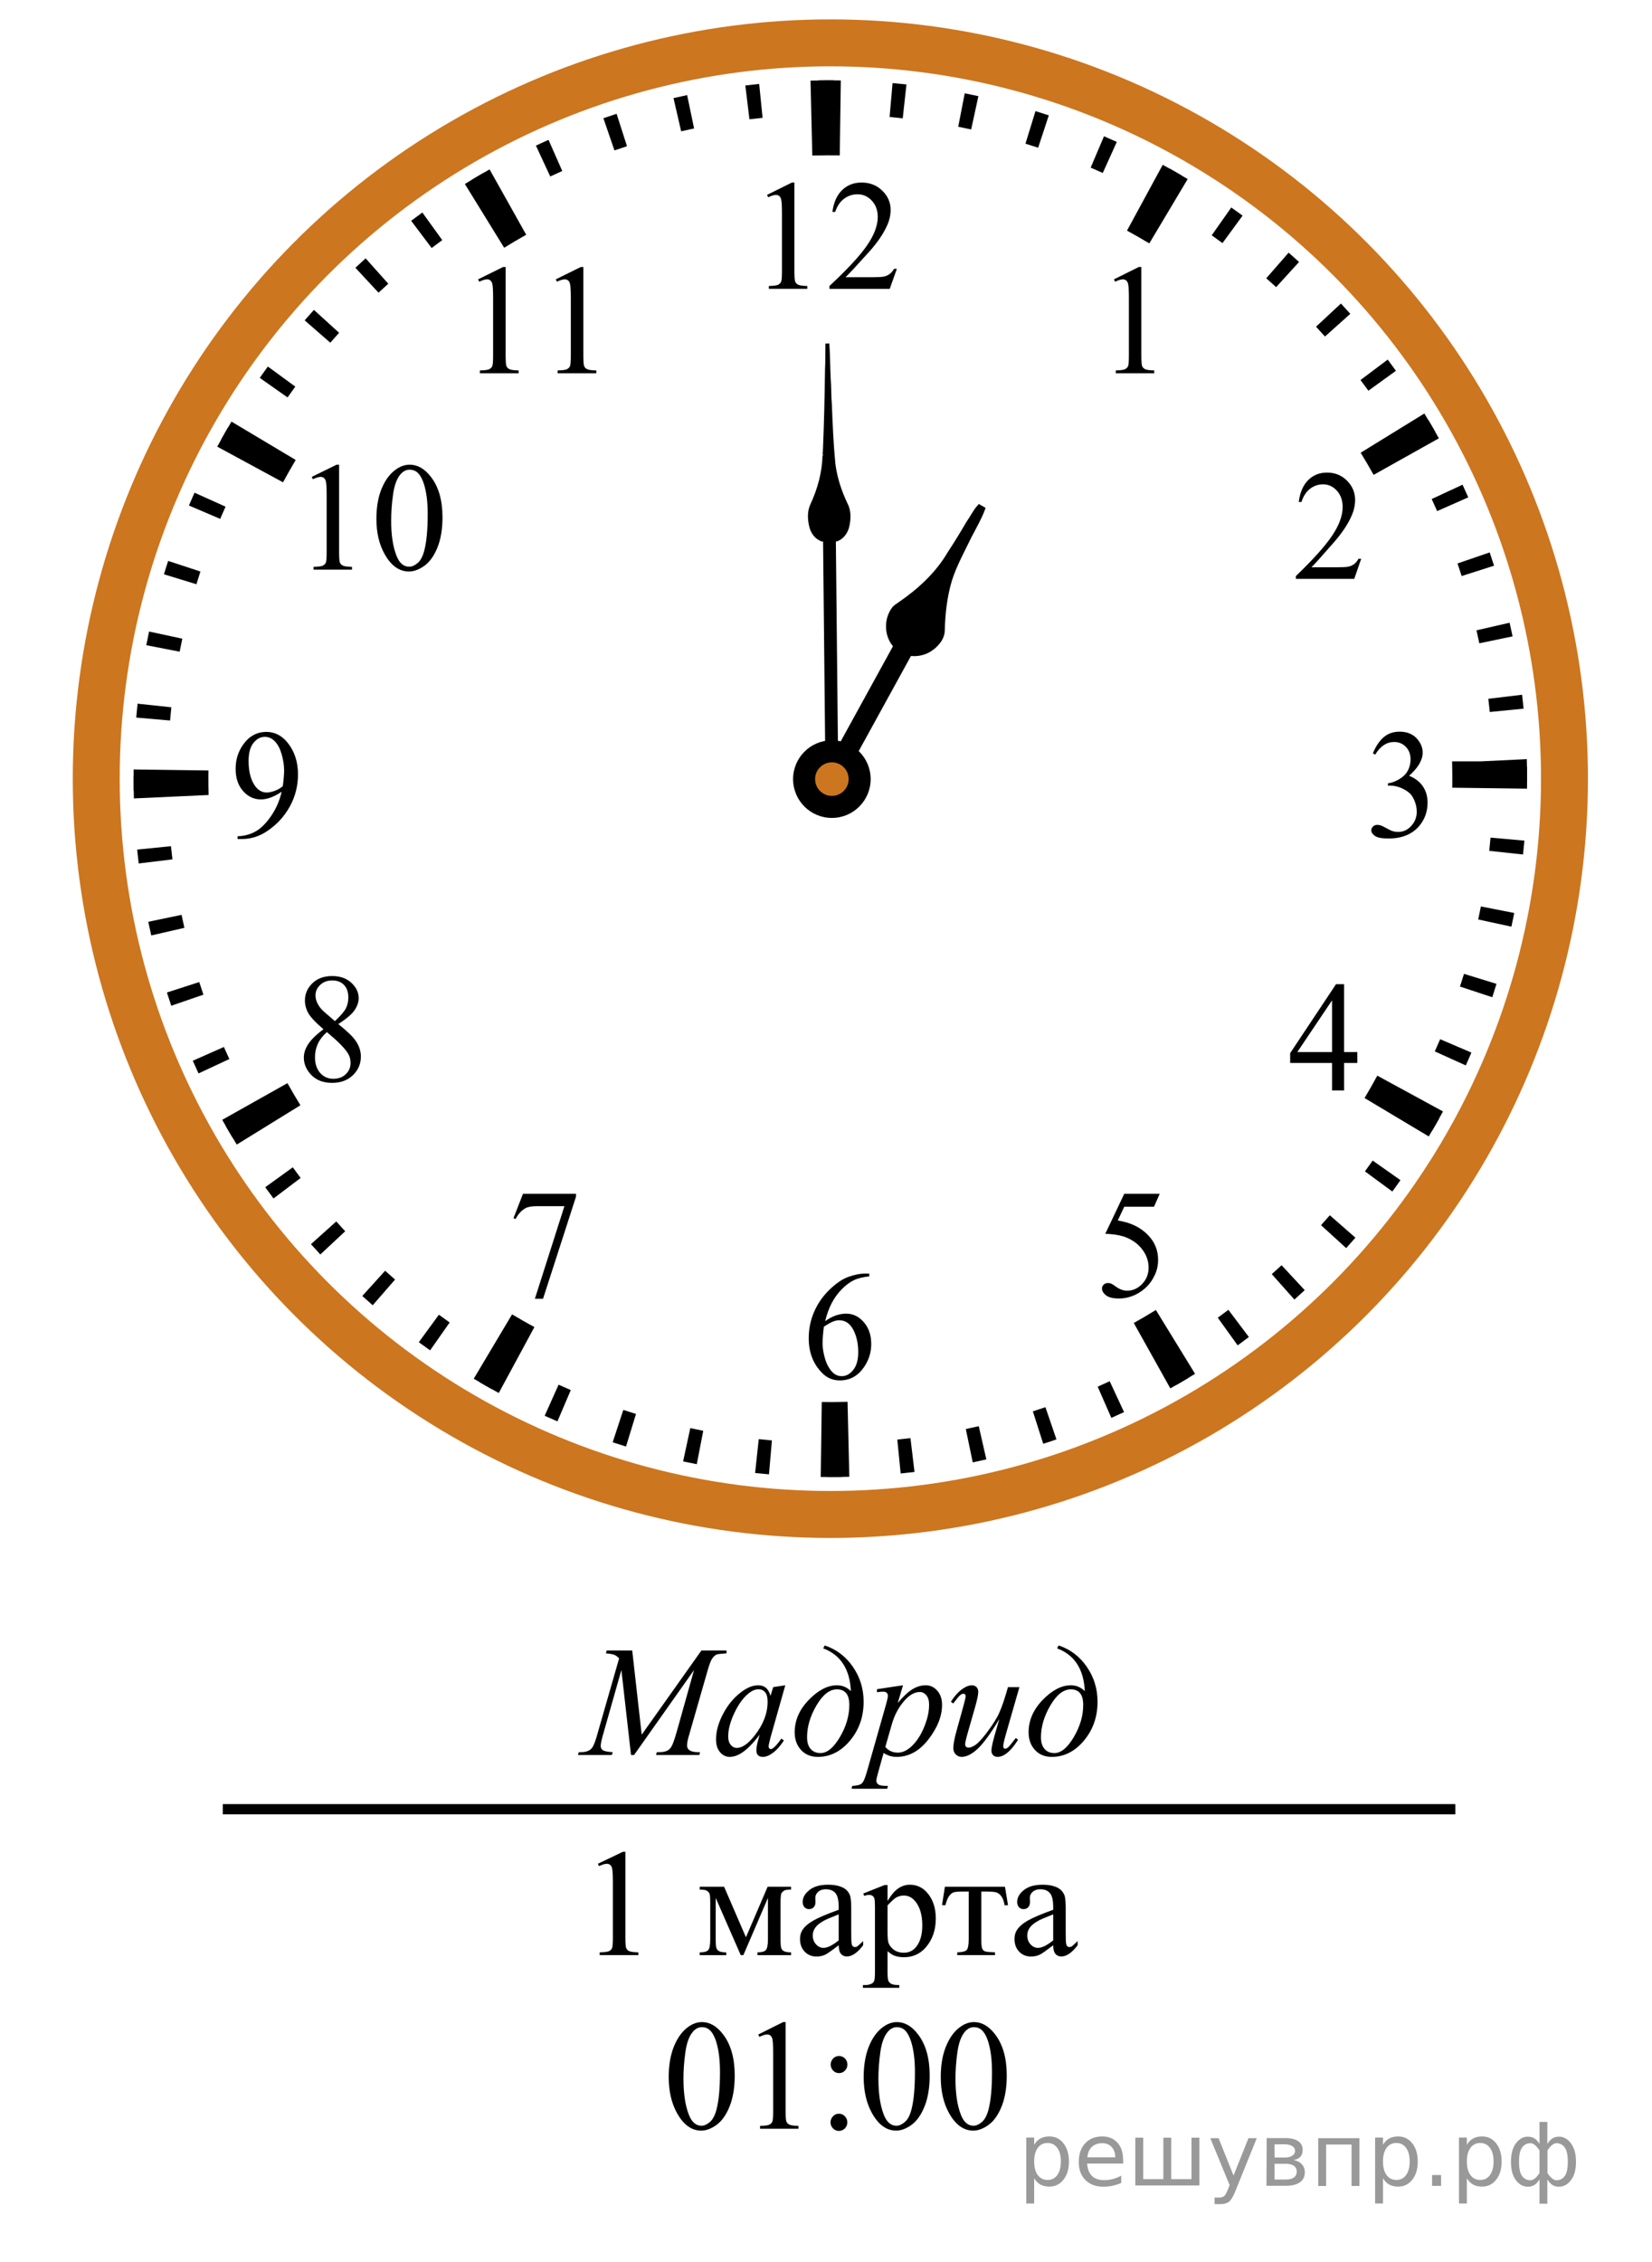 <?xml version="1.0" encoding="utf-8"?>
<!-- Generator: Adobe Illustrator 29.6.0, SVG Export Plug-In . SVG Version: 9.03 Build 0)  -->
<svg version="1.1" id="_Слой_1" xmlns="http://www.w3.org/2000/svg" xmlns:xlink="http://www.w3.org/1999/xlink" x="0px"
	 y="0px" width="161.5px" height="220.98px" viewBox="0 0 161.5 220.98" enable-background="new 0 0 161.5 220.98"
	 xml:space="preserve">
<g>
	<line fill="none" stroke="#000000" stroke-width="2" x1="81.327" y1="76.075" x2="89.575" y2="61.068"/>
	<path stroke="#000000" stroke-width="0.5" d="M87.643,63.143c-0.967-0.951-1.03-2.617-0.199-3.672
		c0.135-0.145,0.3-0.255,0.463-0.366c1.948-1.327,3.744-2.952,4.943-5.003c0.646-0.974,1.253-1.977,1.845-2.986
		c0.364-0.51,0.63-1.086,1.046-1.559c0.101,0.058,0.203,0.117,0.306,0.176c-0.349,0.928-0.858,1.783-1.311,2.662
		c-0.676,1.402-1.444,2.77-1.916,4.26c-0.484,1.609-0.665,3.293-0.711,4.967c-0.015,0.651-0.46,1.206-0.946,1.599
		c-0.639,0.525-1.508,0.746-2.319,0.583"/>
</g>
<g>
	<line fill="none" stroke="#000000" stroke-width="1.25" x1="81.022" y1="46.31" x2="81.327" y2="76.222"/>
	<path d="M80.354,52.906c-0.649-0.201-1.083-0.798-1.238-1.44c-0.177-0.731-0.213-1.545,0.129-2.237
		c0.684-1.491,1.135-3.11,1.162-4.756c0.023,0.015,0.067,0.047,0.085,0.063c-0.09-0.134-0.065-0.287-0.048-0.44
		c0.116-2.663,0.174-5.327,0.21-7.993c0.044-0.843,0.024-1.69,0.039-2.532c0.126-0.007,0.255-0.014,0.382-0.018
		c0.077,1.133,0.079,2.269,0.133,3.403c0.07,0.85,0.035,1.706,0.115,2.555c0.076,1.935,0.155,3.868,0.343,5.796
		c0.17,1.353,0.605,2.661,1.189,3.889c0.362,0.684,0.337,1.503,0.175,2.237c-0.145,0.645-0.571,1.247-1.216,1.462"/>
</g>
<ellipse fill="none" stroke="#CC761F" stroke-width="4.587" cx="81.176" cy="76.075" rx="71.768" ry="71.888"/>
<path d="M81.143,144.304c-0.303,0-0.604-0.003-0.907-0.006l0.1-7.319c0.806,0.008,1.618,0.004,2.432-0.017l0.089-0.002l0.173,7.319
	l-0.082,0.002c-0.6,0.014-1.203,0.024-1.807,0.024h0.002L81.143,144.304z M48.757,136.093c-0.817-0.447-1.642-0.914-2.443-1.393
	l3.746-6.288c0.715,0.425,1.45,0.846,2.182,1.243l-3.481,6.438C48.761,136.093,48.757,136.093,48.757,136.093z M114.411,135.644
	l-3.572-6.389c0.728-0.406,1.453-0.833,2.16-1.269l3.83,6.236C116.038,134.71,115.224,135.19,114.411,135.644L114.411,135.644
	L114.411,135.644z M23.146,111.826c-0.487-0.792-0.964-1.605-1.421-2.42l6.376-3.583c0.407,0.727,0.833,1.454,1.268,2.161
	l-6.223,3.84l0,0V111.826L23.146,111.826z M139.677,111.031l-6.277-3.752c0.43-0.724,0.852-1.459,1.245-2.188l6.423,3.497
	C140.624,109.401,140.156,110.224,139.677,111.031L139.677,111.031z M13.089,78.006l-0.004-0.181
	c-0.016-0.57-0.022-1.176-0.022-1.782c0-0.289,0-0.577,0.005-0.866l7.309,0.097c-0.003,0.255-0.004,0.512-0.004,0.769
	c0,0.541,0.006,1.084,0.02,1.628L13.089,78.006L13.089,78.006z M149.282,77.054l-7.309-0.096c0.003-0.284,0.005-0.567,0.005-0.853
	c0-0.54-0.006-1.084-0.02-1.627v-0.095h2.824l4.479-0.215l0.003,0.121c0.015,0.608,0.023,1.212,0.023,1.818
	c0,0.314-0.002,0.631-0.005,0.945h0.001h-0.002L149.282,77.054L149.282,77.054L149.282,77.054z M27.669,47.123l-6.429-3.484
	c0.44-0.814,0.909-1.638,1.389-2.448l6.279,3.748C28.479,45.662,28.062,46.397,27.669,47.123L27.669,47.123z M134.285,46.393
	c-0.404-0.723-0.828-1.449-1.266-2.161l6.227-3.833c0.491,0.797,0.967,1.613,1.42,2.424l-6.38,3.572l0,0L134.285,46.393
	L134.285,46.393L134.285,46.393L134.285,46.393z M49.287,24.205l-3.842-6.229c0.795-0.492,1.61-0.971,2.417-1.426l3.579,6.385
	c-0.721,0.406-1.446,0.833-2.155,1.272l0,0L49.287,24.205L49.287,24.205L49.287,24.205z M112.357,23.78
	c-0.718-0.429-1.453-0.852-2.182-1.248l3.494-6.432c0.813,0.446,1.634,0.914,2.438,1.394L112.357,23.78
	C112.357,23.78,112.357,23.78,112.357,23.78z M79.411,15.197l-0.174-7.318l0.122-0.003c0.995-0.026,1.91-0.033,2.84-0.017
	l-0.105,7.319c-0.831-0.01-1.669-0.005-2.511,0.015L79.411,15.197C79.411,15.197,79.411,15.197,79.411,15.197z"/>
<path d="M81.152,144.302h-0.229l0.03-3.329h0.199c0.335,0,0.673-0.002,1.011-0.007l0.145,3.326c-0.054,0.001-0.106,0.002-0.162,0
	C81.858,144.298,81.504,144.301,81.152,144.302C81.152,144.302,81.152,144.302,81.152,144.302z M75.176,144.043
	c-0.453-0.04-0.907-0.083-1.357-0.133l0.356-3.308c0.427,0.047,0.858,0.088,1.287,0.126L75.176,144.043L75.176,144.043
	L75.176,144.043z M88.049,143.958l-0.329-3.311c0.431-0.044,0.86-0.091,1.287-0.142l0.396,3.305c-0.451,0.054-0.9,0.103-1.352,0.149
	l0,0v-0.002h-0.002L88.049,143.958z M68.118,143.052c-0.448-0.086-0.893-0.179-1.336-0.274l0.701-3.252
	c0.42,0.09,0.844,0.178,1.267,0.261l-0.633,3.268l0,0v-0.003C68.117,143.052,68.118,143.052,68.118,143.052z M95.097,142.875
	l-0.68-3.259c0.422-0.088,0.846-0.18,1.268-0.277l0.74,3.243C95.983,142.684,95.542,142.781,95.097,142.875
	C95.097,142.875,95.097,142.875,95.097,142.875z M61.2,141.325c-0.438-0.137-0.872-0.272-1.305-0.415l1.04-3.162
	c0.411,0.136,0.824,0.267,1.239,0.395L61.2,141.325L61.2,141.325L61.2,141.325z M101.986,141.058l-1.013-3.169
	c0.411-0.132,0.82-0.268,1.229-0.408l1.077,3.148C102.849,140.779,102.419,140.922,101.986,141.058L101.986,141.058L101.986,141.058
	z M54.495,138.869c-0.417-0.18-0.836-0.363-1.248-0.548l1.362-3.037c0.396,0.179,0.791,0.352,1.192,0.524L54.495,138.869
	L54.495,138.869z M108.646,138.526l-1.336-3.047c0.394-0.173,0.785-0.352,1.174-0.534l1.403,3.017
	c-0.41,0.19-0.824,0.381-1.239,0.563L108.646,138.526L108.646,138.526L108.646,138.526z M48.088,135.725
	c-0.396-0.222-0.791-0.448-1.184-0.676l1.67-2.879c0.374,0.218,0.75,0.435,1.129,0.645l-1.616,2.908l0,0v0.002L48.088,135.725
	L48.088,135.725z M115.007,135.306l-1.654-2.888c0.376-0.216,0.746-0.435,1.115-0.655l1.709,2.854
	C115.788,134.851,115.398,135.079,115.007,135.306L115.007,135.306z M42.049,131.929c-0.372-0.263-0.741-0.525-1.108-0.795
	l1.966-2.686c0.349,0.256,0.699,0.509,1.052,0.758l-1.91,2.721l0,0V131.929L42.049,131.929L42.049,131.929z M120.993,131.439
	l-1.943-2.699c0.35-0.252,0.696-0.508,1.039-0.769l2.002,2.658c-0.362,0.272-0.729,0.543-1.096,0.81H120.993z M36.435,127.524
	c-0.342-0.299-0.683-0.602-1.016-0.908l2.232-2.466c0.32,0.291,0.642,0.579,0.969,0.864L36.435,127.524L36.435,127.524z
	 M126.542,126.967l-2.211-2.483c0.321-0.287,0.641-0.578,0.955-0.872l2.263,2.435C127.217,126.358,126.88,126.664,126.542,126.967
	C126.542,126.967,126.542,126.967,126.542,126.967z M31.315,122.561c-0.308-0.332-0.615-0.667-0.917-1.006l2.476-2.22
	c0.289,0.323,0.578,0.643,0.872,0.959L31.315,122.561C31.315,122.561,31.315,122.561,31.315,122.561z M131.603,121.939l-2.46-2.238
	c0.292-0.32,0.577-0.644,0.861-0.969l2.503,2.189c-0.299,0.342-0.601,0.683-0.906,1.02l0,0v-0.002H131.603L131.603,121.939z
	 M26.738,117.089c-0.273-0.363-0.543-0.729-0.81-1.098l2.696-1.944c0.25,0.35,0.507,0.697,0.766,1.04l-2.653,2.005l0,0
	L26.738,117.089L26.738,117.089L26.738,117.089z M136.114,116.412l-2.677-1.97c0.255-0.348,0.507-0.699,0.757-1.054l2.716,1.913
	C136.647,115.675,136.385,116.045,136.114,116.412L136.114,116.412z M22.753,111.174c-0.233-0.389-0.464-0.781-0.69-1.174
	l2.883-1.656c0.215,0.375,0.431,0.746,0.652,1.113L22.753,111.174L22.753,111.174z M140.03,110.438l-2.871-1.674
	c0.22-0.375,0.434-0.751,0.644-1.13l2.901,1.622c-0.222,0.397-0.447,0.792-0.677,1.185h0.001v-0.002h0.004L140.03,110.438
	L140.03,110.438z M19.408,104.872c-0.189-0.41-0.378-0.822-0.561-1.238l3.04-1.344c0.173,0.396,0.351,0.788,0.534,1.178
	L19.408,104.872L19.408,104.872z M143.297,104.091l-3.03-1.368c0.178-0.396,0.352-0.792,0.522-1.192l3.058,1.307
	C143.667,103.257,143.484,103.677,143.297,104.091L143.297,104.091z M16.743,98.259c-0.148-0.428-0.29-0.861-0.427-1.292
	l3.162-1.021c0.132,0.411,0.27,0.822,0.409,1.233L16.743,98.259L16.743,98.259z M145.884,97.429l-3.157-1.042
	c0.136-0.411,0.267-0.825,0.395-1.24l3.176,0.974c-0.135,0.439-0.271,0.873-0.412,1.307L145.884,97.429L145.884,97.429z
	 M14.787,91.393c-0.101-0.445-0.199-0.887-0.292-1.335l3.254-0.677c0.089,0.423,0.181,0.846,0.278,1.267l-3.238,0.744l0,0v0.002
	L14.787,91.393L14.787,91.393z M147.756,90.535l-3.246-0.703c0.09-0.421,0.178-0.846,0.261-1.271l3.262,0.638
	C147.943,89.647,147.853,90.09,147.756,90.535C147.756,90.535,147.756,90.535,147.756,90.535z M13.559,84.361
	c-0.056-0.452-0.104-0.902-0.151-1.356l3.306-0.333c0.043,0.43,0.092,0.861,0.142,1.288L13.559,84.361L13.559,84.361L13.559,84.361z
	 M148.892,83.485l-3.303-0.356c0.047-0.43,0.089-0.861,0.127-1.293l3.309,0.293C148.985,82.582,148.941,83.034,148.892,83.485
	L148.892,83.485L148.892,83.485z M13.072,77.237l-0.002-0.123c-0.005-0.354-0.008-0.706-0.008-1.061v-0.184l3.322,0.017v0.166
	c0,0.336,0.002,0.674,0.006,1.009l0.002,0.122l-3.323,0.054C13.069,77.237,13.072,77.237,13.072,77.237z M149.286,76.365
	l-3.321-0.025v-0.243c0-0.312,0-0.627-0.007-0.939l-0.002-0.135h3.323h-1.595l1.588-0.126l0.009,0.141
	c0.004,0.353,0.008,0.706,0.008,1.059v0.269L149.286,76.365L149.286,76.365L149.286,76.365z M16.628,70.395l-3.31-0.288
	c0.041-0.454,0.082-0.906,0.131-1.358l3.302,0.353c-0.046,0.428-0.087,0.86-0.125,1.29l0,0v0.002h0.002V70.395z M145.64,69.558
	c-0.042-0.43-0.089-0.861-0.14-1.286l3.299-0.396c0.054,0.452,0.103,0.904,0.149,1.359l-3.306,0.326h-0.002
	C145.64,69.561,145.64,69.558,145.64,69.558z M17.565,63.67l-3.263-0.634c0.087-0.449,0.177-0.892,0.272-1.336l3.247,0.699
	C17.731,62.82,17.645,63.245,17.565,63.67C17.565,63.67,17.565,63.67,17.565,63.67z M144.618,62.849
	c-0.088-0.422-0.18-0.847-0.277-1.267l3.238-0.742c0.101,0.444,0.197,0.886,0.292,1.333l-3.254,0.679l0,0L144.618,62.849
	L144.618,62.849L144.618,62.849z M19.201,57.08l-3.176-0.972c0.134-0.439,0.27-0.872,0.412-1.307l3.157,1.038
	C19.459,56.25,19.328,56.665,19.201,57.08L19.201,57.08z M142.894,56.279c-0.131-0.411-0.268-0.821-0.407-1.229l3.145-1.08
	c0.148,0.43,0.29,0.863,0.427,1.297L142.894,56.279L142.894,56.279L142.894,56.279z M21.527,50.694l-3.058-1.305
	c0.179-0.419,0.361-0.838,0.547-1.252l3.032,1.363C21.871,49.896,21.698,50.293,21.527,50.694L21.527,50.694z M140.496,49.935
	c-0.173-0.396-0.351-0.789-0.532-1.18l3.014-1.401c0.188,0.41,0.376,0.82,0.559,1.237L140.496,49.935L140.496,49.935z
	 M24.509,44.588l-2.904-1.616c0.221-0.398,0.447-0.794,0.676-1.189l2.872,1.673c-0.218,0.375-0.431,0.75-0.641,1.13h-0.004
	L24.509,44.588L24.509,44.588L24.509,44.588z M137.446,43.879c-0.215-0.375-0.433-0.747-0.654-1.117l2.849-1.712
	c0.233,0.388,0.462,0.779,0.688,1.171L137.446,43.879L137.446,43.879z M28.111,38.831l-2.717-1.914
	c0.262-0.372,0.523-0.74,0.791-1.107l2.684,1.964C28.613,38.124,28.361,38.476,28.111,38.831h0.002
	C28.113,38.831,28.111,38.831,28.111,38.831z M133.774,38.173c-0.252-0.351-0.509-0.699-0.77-1.044l2.658-1.998
	c0.271,0.363,0.539,0.728,0.805,1.095L133.774,38.173L133.774,38.173z M32.291,33.482l-2.507-2.183
	c0.296-0.343,0.599-0.685,0.906-1.022l2.461,2.236C32.862,32.834,32.576,33.156,32.291,33.482
	C32.291,33.482,32.291,33.482,32.291,33.482z M129.528,32.879c-0.289-0.324-0.579-0.644-0.872-0.96l2.434-2.264
	c0.309,0.333,0.613,0.669,0.916,1.006L129.528,32.879L129.528,32.879L129.528,32.879z M37.005,28.595l-2.263-2.435
	c0.332-0.309,0.665-0.616,1.003-0.918l2.215,2.479C37.639,28.01,37.32,28.301,37.005,28.595
	C37.005,28.595,37.005,28.595,37.005,28.595z M124.755,28.051c-0.319-0.291-0.64-0.577-0.966-0.862l2.188-2.506
	c0.342,0.3,0.684,0.604,1.019,0.912l-2.242,2.458L124.755,28.051L124.755,28.051L124.755,28.051z M42.197,24.23l-2.001-2.658
	c0.362-0.272,0.727-0.543,1.093-0.809l1.947,2.697c-0.35,0.252-0.697,0.511-1.041,0.771L42.197,24.23L42.197,24.23z M119.51,23.752
	c-0.349-0.256-0.699-0.511-1.053-0.761l1.913-2.719c0.372,0.263,0.739,0.526,1.106,0.795L119.51,23.752L119.51,23.752z
	 M47.814,20.429l-1.713-2.851c0.388-0.234,0.778-0.463,1.168-0.69l1.659,2.885C48.554,19.989,48.183,20.207,47.814,20.429
	L47.814,20.429z M113.84,20.018c-0.372-0.219-0.749-0.434-1.127-0.644l1.619-2.907c0.396,0.223,0.791,0.449,1.185,0.679
	L113.84,20.018C113.84,20.018,113.84,20.018,113.84,20.018z M53.793,17.241l-1.403-3.016c0.409-0.191,0.82-0.379,1.234-0.562
	l1.343,3.044c-0.394,0.175-0.785,0.354-1.176,0.536l0,0L53.793,17.241C53.793,17.241,53.793,17.241,53.793,17.241z M107.81,16.898
	c-0.394-0.178-0.788-0.352-1.187-0.522l1.305-3.062c0.418,0.18,0.838,0.363,1.252,0.552l-1.373,3.033h0.003V16.898z M60.07,14.697
	l-1.083-3.148c0.427-0.149,0.86-0.292,1.292-0.43l1.017,3.167c-0.41,0.133-0.819,0.27-1.229,0.41h0.003L60.07,14.697z
	 M101.49,14.432c-0.41-0.136-0.826-0.268-1.24-0.396l0.979-3.18c0.438,0.134,0.868,0.272,1.302,0.414L101.49,14.432
	C101.49,14.432,101.49,14.432,101.49,14.432z M66.589,12.829l-0.746-3.244c0.443-0.102,0.885-0.199,1.331-0.292l0.681,3.258
	C67.432,12.639,67.009,12.732,66.589,12.829L66.589,12.829z M94.942,12.646c-0.419-0.093-0.843-0.179-1.266-0.262l0.636-3.268
	c0.448,0.088,0.893,0.18,1.336,0.278L94.942,12.646L94.942,12.646z M73.266,11.657l-0.401-3.304c0.45-0.055,0.901-0.104,1.352-0.152
	l0.334,3.31c-0.431,0.044-0.86,0.093-1.287,0.143l0,0v0.002h0.002L73.266,11.657z M88.252,11.558
	c-0.426-0.047-0.858-0.09-1.286-0.128l0.291-3.314c0.454,0.04,0.907,0.084,1.358,0.134L88.252,11.558
	C88.252,11.558,88.252,11.558,88.252,11.558z M80.021,11.188L79.979,7.86l0.141-0.002c0.368-0.005,0.722-0.008,1.073-0.008h0.308
	l-0.021,3.329h-0.285c-0.334,0-0.671,0.002-1.008,0.006l-0.167,0.002h0.001L80.021,11.188z"/>
<circle cx="81.324" cy="76.12" r="3.792"/>
<circle fill="#CC761F" cx="81.324" cy="76.119" r="1.639"/>
<g>
	<defs>
		<rect id="SVGID_1_" x="27.854" y="41.85" width="19.2" height="17.94"/>
	</defs>
	<clipPath id="SVGID_00000002373768578400255630000015150068854502143390_">
		<use xlink:href="#SVGID_1_"  overflow="visible"/>
	</clipPath>
	<g clip-path="url(#SVGID_00000002373768578400255630000015150068854502143390_)">
		<g>
			<path d="M30.477,46.592l2.431-1.193h0.243v8.487c0,0.563,0.022,0.914,0.069,1.053c0.047,0.138,0.144,0.244,0.291,0.318
				s0.447,0.116,0.898,0.126v0.274h-3.756v-0.274c0.471-0.01,0.775-0.051,0.913-0.122c0.138-0.072,0.233-0.168,0.287-0.289
				s0.081-0.483,0.081-1.086V48.46c0-0.731-0.024-1.201-0.073-1.408c-0.035-0.158-0.098-0.274-0.188-0.349s-0.2-0.111-0.327-0.111
				c-0.183,0-0.435,0.077-0.759,0.229L30.477,46.592z"/>
			<path d="M36.797,50.691c0-1.146,0.172-2.133,0.516-2.961c0.344-0.827,0.801-1.443,1.37-1.849c0.442-0.321,0.899-0.482,1.37-0.482
				c0.767,0,1.454,0.393,2.063,1.179c0.762,0.974,1.142,2.293,1.142,3.958c0,1.166-0.167,2.157-0.5,2.973
				c-0.334,0.815-0.761,1.407-1.278,1.774c-0.519,0.368-1.018,0.553-1.499,0.553c-0.953,0-1.746-0.565-2.379-1.697
				C37.064,53.184,36.797,52.036,36.797,50.691z M38.241,50.876c0,1.384,0.169,2.513,0.508,3.388
				c0.28,0.736,0.697,1.104,1.253,1.104c0.265,0,0.54-0.12,0.824-0.359c0.285-0.24,0.501-0.642,0.648-1.205
				c0.226-0.85,0.339-2.048,0.339-3.595c0-1.146-0.118-2.103-0.354-2.868c-0.177-0.568-0.405-0.972-0.685-1.208
				c-0.202-0.163-0.445-0.245-0.729-0.245c-0.334,0-0.631,0.151-0.892,0.452c-0.354,0.41-0.594,1.056-0.722,1.935
				C38.305,49.155,38.241,50.022,38.241,50.876z"/>
		</g>
	</g>
</g>
<g>
	<defs>
		<rect id="SVGID_00000067923679484014548220000006873255336130865064_" x="44.099" y="22.494" width="17.959" height="16.768"/>
	</defs>
	<clipPath id="SVGID_00000014612634013710260540000011281676407588868257_">
		<use xlink:href="#SVGID_00000067923679484014548220000006873255336130865064_"  overflow="visible"/>
	</clipPath>
	<g clip-path="url(#SVGID_00000014612634013710260540000011281676407588868257_)">
		<g>
			<path d="M46.739,27.292l2.448-1.208h0.245v8.593c0,0.57,0.023,0.925,0.07,1.065s0.145,0.248,0.293,0.323s0.45,0.118,0.905,0.127
				v0.278h-3.784v-0.278c0.475-0.01,0.782-0.051,0.92-0.124c0.138-0.073,0.234-0.17,0.289-0.293s0.082-0.489,0.082-1.099v-5.493
				c0-0.74-0.025-1.216-0.074-1.426c-0.035-0.16-0.099-0.278-0.189-0.353c-0.092-0.075-0.201-0.112-0.33-0.112
				c-0.184,0-0.438,0.078-0.764,0.232C46.85,27.524,46.739,27.292,46.739,27.292z"/>
			<path d="M54.335,27.292l2.448-1.208h0.245v8.593c0,0.57,0.023,0.925,0.07,1.065s0.145,0.248,0.293,0.323s0.45,0.118,0.905,0.127
				v0.278h-3.783v-0.278c0.475-0.01,0.781-0.051,0.92-0.124c0.138-0.073,0.234-0.17,0.289-0.293s0.082-0.489,0.082-1.099v-5.493
				c0-0.74-0.025-1.216-0.074-1.426c-0.035-0.16-0.099-0.278-0.189-0.353c-0.092-0.075-0.202-0.112-0.33-0.112
				c-0.184,0-0.438,0.078-0.765,0.232C54.446,27.524,54.335,27.292,54.335,27.292z"/>
		</g>
	</g>
</g>
<g>
	<defs>
		<rect id="SVGID_00000069372221967740181180000014077409411659852176_" x="106.271" y="22.494" width="9.601" height="16.768"/>
	</defs>
	<clipPath id="SVGID_00000052788466067227506390000013286776265418175143_">
		<use xlink:href="#SVGID_00000069372221967740181180000014077409411659852176_"  overflow="visible"/>
	</clipPath>
	<g clip-path="url(#SVGID_00000052788466067227506390000013286776265418175143_)">
		<path d="M108.903,27.291l2.431-1.208h0.243v8.593c0,0.57,0.023,0.925,0.07,1.065s0.144,0.248,0.291,0.323s0.446,0.118,0.898,0.127
			v0.278h-3.757v-0.278c0.472-0.01,0.776-0.051,0.914-0.124c0.137-0.073,0.232-0.17,0.287-0.293
			c0.054-0.123,0.081-0.489,0.081-1.099v-5.492c0-0.74-0.024-1.216-0.074-1.426c-0.034-0.16-0.097-0.278-0.188-0.353
			s-0.2-0.112-0.328-0.112c-0.182,0-0.435,0.078-0.759,0.232C109.012,27.524,108.903,27.291,108.903,27.291z"/>
	</g>
</g>
<g>
	<defs>
		<rect id="SVGID_00000155115110153259800070000001506102748526178491_" x="123.917" y="42.581" width="11.948" height="16.768"/>
	</defs>
	<clipPath id="SVGID_00000140723044334377385280000007425969171110245273_">
		<use xlink:href="#SVGID_00000155115110153259800070000001506102748526178491_"  overflow="visible"/>
	</clipPath>
	<g clip-path="url(#SVGID_00000140723044334377385280000007425969171110245273_)">
		<path d="M133.069,54.598l-0.677,1.959h-5.705v-0.278c1.679-1.611,2.859-2.927,3.544-3.947c0.685-1.02,1.027-1.954,1.027-2.799
			c0-0.646-0.188-1.176-0.563-1.591c-0.376-0.416-0.825-0.623-1.348-0.623c-0.476,0-0.902,0.146-1.28,0.439
			s-0.657,0.722-0.838,1.287h-0.264c0.119-0.926,0.424-1.636,0.916-2.131c0.492-0.496,1.106-0.743,1.844-0.743
			c0.784,0,1.438,0.265,1.964,0.795c0.525,0.531,0.788,1.156,0.788,1.876c0,0.515-0.114,1.031-0.342,1.546
			c-0.353,0.811-0.923,1.668-1.712,2.574c-1.184,1.361-1.923,2.181-2.217,2.461h2.523c0.514,0,0.874-0.02,1.081-0.06
			c0.206-0.04,0.393-0.121,0.56-0.244c0.166-0.123,0.311-0.296,0.435-0.522h0.264L133.069,54.598z"/>
	</g>
</g>
<g>
	<defs>
		<rect id="SVGID_00000179635071889126679620000014100818990049403013_" x="123.441" y="92.563" width="11.949" height="16.768"/>
	</defs>
	<clipPath id="SVGID_00000037669585634338078050000006332352147099690674_">
		<use xlink:href="#SVGID_00000179635071889126679620000014100818990049403013_"  overflow="visible"/>
	</clipPath>
	<g clip-path="url(#SVGID_00000037669585634338078050000006332352147099690674_)">
		<path d="M132.694,102.787v1.066h-1.297v2.687h-1.177v-2.687h-4.093v-0.961l4.484-6.739h0.785v6.634
			C131.396,102.787,132.694,102.787,132.694,102.787z M130.22,102.787v-5.051l-3.395,5.051H130.22z"/>
	</g>
</g>
<g>
	<defs>
		<rect id="SVGID_00000104691031522644973440000015726226104461874081_" x="105.035" y="112.878" width="11.948" height="17.94"/>
	</defs>
	<clipPath id="SVGID_00000154421971147979055020000006515735300221304716_">
		<use xlink:href="#SVGID_00000104691031522644973440000015726226104461874081_"  overflow="visible"/>
	</clipPath>
	<g clip-path="url(#SVGID_00000154421971147979055020000006515735300221304716_)">
		<path d="M113.373,116.634l-0.556,1.26h-2.909l-0.635,1.349c1.26,0.193,2.258,0.68,2.994,1.461
			c0.633,0.672,0.949,1.462,0.949,2.371c0,0.529-0.104,1.019-0.311,1.468c-0.207,0.45-0.467,0.833-0.781,1.149
			c-0.313,0.316-0.663,0.57-1.048,0.763c-0.547,0.272-1.107,0.408-1.683,0.408c-0.58,0-1.002-0.103-1.266-0.308
			s-0.396-0.431-0.396-0.679c0-0.138,0.054-0.26,0.163-0.366s0.248-0.159,0.414-0.159c0.124,0,0.231,0.02,0.324,0.059
			c0.093,0.04,0.251,0.141,0.475,0.304c0.356,0.258,0.718,0.386,1.084,0.386c0.556,0,1.044-0.219,1.465-0.656
			s0.631-0.97,0.631-1.597c0-0.608-0.188-1.175-0.563-1.701c-0.375-0.526-0.894-0.933-1.554-1.22
			c-0.519-0.222-1.225-0.351-2.118-0.385l1.854-3.906h3.467V116.634z"/>
	</g>
</g>
<g>
	<defs>
		<rect id="SVGID_00000180330129380840353610000017192582476860059041_" x="76.233" y="120.88" width="11.949" height="17.94"/>
	</defs>
	<clipPath id="SVGID_00000015345648420816283790000017554327572564646272_">
		<use xlink:href="#SVGID_00000180330129380840353610000017192582476860059041_"  overflow="visible"/>
	</clipPath>
	<g clip-path="url(#SVGID_00000015345648420816283790000017554327572564646272_)">
		<path d="M84.979,124.429v0.273c-0.627,0.064-1.14,0.194-1.537,0.389s-0.789,0.494-1.177,0.895
			c-0.387,0.399-0.708,0.846-0.962,1.338c-0.254,0.491-0.467,1.075-0.638,1.752c0.685-0.488,1.371-0.733,2.061-0.733
			c0.661,0,1.234,0.276,1.718,0.83c0.485,0.554,0.728,1.265,0.728,2.135c0,0.84-0.245,1.606-0.734,2.298
			c-0.589,0.84-1.369,1.26-2.339,1.26c-0.661,0-1.222-0.227-1.683-0.682c-0.903-0.885-1.355-2.031-1.355-3.439
			c0-0.899,0.173-1.754,0.521-2.564s0.843-1.529,1.487-2.156c0.644-0.628,1.261-1.051,1.85-1.268
			c0.59-0.218,1.139-0.326,1.647-0.326h0.413C84.979,124.431,84.979,124.429,84.979,124.429z M80.543,129.617
			c-0.086,0.668-0.128,1.206-0.128,1.616c0,0.475,0.084,0.989,0.253,1.546c0.169,0.556,0.419,0.996,0.752,1.322
			c0.242,0.232,0.537,0.349,0.884,0.349c0.414,0,0.783-0.202,1.108-0.608c0.326-0.404,0.489-0.982,0.489-1.734
			c0-0.844-0.162-1.576-0.485-2.193s-0.782-0.926-1.376-0.926c-0.181,0-0.374,0.039-0.581,0.117
			C81.253,129.185,80.947,129.355,80.543,129.617L80.543,129.617L80.543,129.617z"/>
	</g>
</g>
<g>
	<defs>
		<rect id="SVGID_00000081630371629054711920000014627014645352522633_" x="47.457" y="112.876" width="11.948" height="17.942"/>
	</defs>
	<clipPath id="SVGID_00000000911979614010456660000014918432063176483252_">
		<use xlink:href="#SVGID_00000081630371629054711920000014627014645352522633_"  overflow="visible"/>
	</clipPath>
	<g clip-path="url(#SVGID_00000000911979614010456660000014918432063176483252_)">
		<path d="M51.126,116.634h5.184v0.282l-3.223,9.977h-0.798l2.888-9.05h-2.66c-0.537,0-0.92,0.066-1.148,0.199
			c-0.399,0.229-0.72,0.578-0.963,1.053l-0.207-0.081C50.199,119.014,51.126,116.634,51.126,116.634z"/>
	</g>
</g>
<g>
	<defs>
		<rect id="SVGID_00000051374067803736381930000014307001819098674311_" x="27.08" y="91.832" width="11.949" height="17.941"/>
	</defs>
	<clipPath id="SVGID_00000165227443429442224910000005913085398056346496_">
		<use xlink:href="#SVGID_00000051374067803736381930000014307001819098674311_"  overflow="visible"/>
	</clipPath>
	<g clip-path="url(#SVGID_00000165227443429442224910000005913085398056346496_)">
		<path d="M31.62,100.555c-0.765-0.652-1.258-1.176-1.479-1.571s-0.332-0.805-0.332-1.23c0-0.652,0.242-1.214,0.727-1.686
			c0.485-0.472,1.129-0.708,1.933-0.708c0.779,0,1.407,0.22,1.882,0.66c0.476,0.44,0.713,0.941,0.713,1.504
			c0,0.376-0.128,0.759-0.385,1.149c-0.257,0.391-0.792,0.85-1.604,1.379c0.837,0.672,1.391,1.201,1.662,1.586
			c0.361,0.504,0.542,1.036,0.542,1.594c0,0.707-0.259,1.311-0.777,1.813s-1.198,0.752-2.04,0.752c-0.917,0-1.633-0.299-2.146-0.896
			c-0.409-0.479-0.613-1.003-0.613-1.572c0-0.444,0.144-0.886,0.431-1.323C30.421,101.567,30.916,101.084,31.62,100.555z
			 M31.955,100.837c-0.395,0.346-0.687,0.723-0.877,1.13c-0.19,0.408-0.285,0.849-0.285,1.323c0,0.638,0.167,1.148,0.503,1.531
			c0.335,0.383,0.762,0.575,1.28,0.575c0.513,0,0.924-0.151,1.233-0.452c0.309-0.302,0.464-0.667,0.464-1.097
			c0-0.356-0.091-0.674-0.271-0.956C33.664,102.366,32.982,101.682,31.955,100.837L31.955,100.837L31.955,100.837z M32.74,99.762
			c0.57-0.534,0.932-0.955,1.084-1.264s0.228-0.659,0.228-1.049c0-0.519-0.14-0.925-0.421-1.219
			c-0.28-0.294-0.663-0.441-1.148-0.441s-0.879,0.146-1.184,0.438s-0.456,0.632-0.456,1.022c0,0.257,0.063,0.514,0.189,0.771
			s0.306,0.501,0.539,0.733C31.571,98.753,32.74,99.762,32.74,99.762z"/>
	</g>
</g>
<g>
	<defs>
		<rect id="SVGID_00000045590172387428965240000005911287822509888138_" x="20.459" y="67.957" width="11.948" height="17.94"/>
	</defs>
	<clipPath id="SVGID_00000066506215875015146270000014659263871645835396_">
		<use xlink:href="#SVGID_00000045590172387428965240000005911287822509888138_"  overflow="visible"/>
	</clipPath>
	<g clip-path="url(#SVGID_00000066506215875015146270000014659263871645835396_)">
		<path d="M23.226,81.972v-0.274c0.618-0.01,1.193-0.159,1.726-0.448s1.047-0.794,1.544-1.516s0.842-1.515,1.038-2.379
			c-0.747,0.499-1.422,0.749-2.025,0.749c-0.68,0-1.262-0.273-1.747-0.819s-0.727-1.271-0.727-2.176c0-0.879,0.242-1.663,0.727-2.35
			c0.585-0.835,1.348-1.252,2.289-1.252c0.794,0,1.474,0.341,2.04,1.023c0.694,0.845,1.041,1.888,1.041,3.128
			c0,1.117-0.264,2.158-0.792,3.124s-1.262,1.768-2.204,2.405c-0.765,0.524-1.6,0.786-2.502,0.786h-0.408L23.226,81.972z
			 M27.647,76.806c0.085-0.643,0.128-1.156,0.128-1.542c0-0.479-0.079-0.997-0.235-1.553c-0.157-0.556-0.379-0.982-0.667-1.279
			c-0.288-0.296-0.615-0.444-0.98-0.444c-0.423,0-0.794,0.197-1.112,0.593c-0.319,0.396-0.478,0.983-0.478,1.764
			c0,1.042,0.211,1.858,0.635,2.446c0.309,0.425,0.689,0.638,1.141,0.638c0.219,0,0.478-0.055,0.777-0.163
			C27.155,77.156,27.419,77.003,27.647,76.806z"/>
	</g>
</g>
<g>
	<defs>
		<rect id="SVGID_00000008834189790949195320000005655895880220748944_" x="72.359" y="14.255" width="19.2" height="16.768"/>
	</defs>
	<clipPath id="SVGID_00000079454953763907886190000002803849436326473146_">
		<use xlink:href="#SVGID_00000008834189790949195320000005655895880220748944_"  overflow="visible"/>
	</clipPath>
	<g clip-path="url(#SVGID_00000079454953763907886190000002803849436326473146_)">
		<g>
			<path d="M74.987,19.041l2.431-1.208h0.243v8.593c0,0.57,0.023,0.925,0.07,1.065s0.144,0.248,0.291,0.323s0.446,0.118,0.898,0.127
				v0.278h-3.757v-0.278c0.472-0.01,0.776-0.051,0.914-0.124c0.137-0.073,0.232-0.17,0.287-0.293
				c0.054-0.123,0.081-0.489,0.081-1.099v-5.492c0-0.74-0.024-1.216-0.074-1.426c-0.034-0.16-0.097-0.278-0.188-0.353
				s-0.2-0.112-0.328-0.112c-0.182,0-0.435,0.078-0.759,0.232C75.096,19.274,74.987,19.041,74.987,19.041z"/>
			<path d="M87.68,26.261l-0.7,1.959h-5.893v-0.278c1.733-1.611,2.954-2.927,3.661-3.947s1.061-1.954,1.061-2.799
				c0-0.646-0.194-1.176-0.582-1.591c-0.388-0.416-0.853-0.623-1.393-0.623c-0.491,0-0.932,0.146-1.322,0.439
				c-0.39,0.292-0.679,0.722-0.865,1.287h-0.272c0.123-0.926,0.438-1.636,0.946-2.131c0.509-0.496,1.144-0.743,1.904-0.743
				c0.811,0,1.486,0.265,2.029,0.795c0.543,0.531,0.814,1.156,0.814,1.876c0,0.515-0.118,1.031-0.354,1.546
				c-0.364,0.811-0.953,1.668-1.769,2.574c-1.223,1.361-1.986,2.181-2.29,2.461h2.607c0.53,0,0.902-0.02,1.115-0.06
				c0.214-0.04,0.406-0.121,0.579-0.244c0.171-0.123,0.321-0.296,0.449-0.522L87.68,26.261L87.68,26.261L87.68,26.261z"/>
		</g>
	</g>
</g>
<g>
	<defs>
		<rect id="SVGID_00000145769076789258951430000009040097792112006558_" x="131.478" y="67.957" width="11.949" height="17.94"/>
	</defs>
	<clipPath id="SVGID_00000065048795796783573240000003723286566198406037_">
		<use xlink:href="#SVGID_00000145769076789258951430000009040097792112006558_"  overflow="visible"/>
	</clipPath>
	<g clip-path="url(#SVGID_00000065048795796783573240000003723286566198406037_)">
		<path d="M134.211,73.605c0.275-0.677,0.624-1.199,1.044-1.567c0.421-0.368,0.945-0.553,1.572-0.553
			c0.774,0,1.369,0.262,1.782,0.786c0.314,0.391,0.471,0.808,0.471,1.252c0,0.731-0.441,1.488-1.326,2.269
			c0.595,0.242,1.044,0.588,1.348,1.038c0.305,0.449,0.457,0.978,0.457,1.586c0,0.869-0.267,1.623-0.799,2.261
			c-0.694,0.83-1.699,1.245-3.017,1.245c-0.65,0-1.094-0.084-1.329-0.252s-0.354-0.349-0.354-0.541c0-0.144,0.056-0.27,0.168-0.378
			c0.111-0.109,0.246-0.163,0.402-0.163c0.119,0,0.24,0.02,0.364,0.059c0.081,0.025,0.264,0.115,0.549,0.271
			c0.285,0.156,0.482,0.249,0.592,0.278c0.176,0.055,0.363,0.082,0.563,0.082c0.484,0,0.906-0.195,1.266-0.586
			c0.358-0.391,0.538-0.853,0.538-1.386c0-0.391-0.083-0.771-0.25-1.142c-0.123-0.277-0.259-0.487-0.406-0.63
			c-0.204-0.198-0.484-0.377-0.841-0.538c-0.356-0.16-0.721-0.24-1.091-0.24h-0.229v-0.223c0.376-0.05,0.752-0.19,1.13-0.423
			c0.378-0.231,0.652-0.511,0.823-0.837c0.172-0.326,0.257-0.685,0.257-1.075c0-0.509-0.153-0.92-0.46-1.234
			c-0.307-0.313-0.688-0.471-1.144-0.471c-0.737,0-1.353,0.41-1.847,1.23L134.211,73.605L134.211,73.605L134.211,73.605z"/>
	</g>
</g>
<g>
	<path d="M65.374,202.934c0-1.165,0.171-2.168,0.515-3.009c0.343-0.841,0.8-1.467,1.368-1.879c0.441-0.326,0.898-0.489,1.369-0.489
		c0.765,0,1.452,0.399,2.06,1.197c0.761,0.989,1.141,2.329,1.141,4.021c0,1.185-0.167,2.191-0.5,3.02
		c-0.334,0.828-0.759,1.43-1.276,1.804s-1.017,0.561-1.498,0.561c-0.951,0-1.743-0.575-2.376-1.725
		C65.642,205.466,65.375,204.299,65.374,202.934L65.374,202.934L65.374,202.934z M66.817,203.121c0,1.406,0.17,2.553,0.508,3.441
		c0.28,0.748,0.696,1.122,1.251,1.122c0.265,0,0.54-0.121,0.824-0.365c0.284-0.243,0.5-0.651,0.647-1.224
		c0.226-0.863,0.339-2.081,0.339-3.652c0-1.164-0.118-2.136-0.354-2.914c-0.177-0.577-0.405-0.986-0.685-1.228
		c-0.201-0.165-0.443-0.248-0.729-0.248c-0.333,0-0.63,0.153-0.89,0.459c-0.354,0.417-0.594,1.072-0.722,1.966
		c-0.127,0.894-0.191,1.774-0.191,2.643C66.815,203.121,66.817,203.121,66.817,203.121z"/>
	<path d="M74.129,198.769l2.429-1.212H76.8v8.622c0,0.572,0.023,0.929,0.07,1.069s0.144,0.248,0.29,0.324
		c0.147,0.075,0.447,0.117,0.898,0.128v0.278h-3.753V207.7c0.471-0.011,0.775-0.052,0.912-0.125c0.138-0.072,0.233-0.17,0.287-0.293
		s0.081-0.491,0.081-1.104v-5.512c0-0.743-0.024-1.221-0.073-1.432c-0.034-0.16-0.097-0.278-0.188-0.354s-0.2-0.113-0.328-0.113
		c-0.182,0-0.434,0.078-0.758,0.233l-0.11-0.233L74.129,198.769L74.129,198.769L74.129,198.769z"/>
	<path d="M82.011,206.51c0.23,0,0.426,0.083,0.585,0.249c0.16,0.165,0.239,0.364,0.239,0.595s-0.081,0.428-0.242,0.591
		c-0.162,0.163-0.356,0.245-0.582,0.245s-0.418-0.082-0.577-0.245s-0.239-0.36-0.239-0.591s0.08-0.43,0.239-0.595
		C81.593,206.593,81.786,206.51,82.011,206.51z M82.025,200.87c0.226,0,0.419,0.081,0.578,0.244s0.239,0.36,0.239,0.592
		s-0.08,0.428-0.239,0.591s-0.353,0.245-0.578,0.245s-0.418-0.082-0.577-0.245s-0.239-0.36-0.239-0.591s0.08-0.429,0.239-0.592
		S81.8,200.87,82.025,200.87z"/>
	<path d="M84.433,202.934c0-1.165,0.171-2.168,0.515-3.009c0.343-0.841,0.8-1.467,1.368-1.879c0.441-0.326,0.898-0.489,1.369-0.489
		c0.765,0,1.452,0.399,2.06,1.197c0.761,0.989,1.141,2.329,1.141,4.021c0,1.185-0.167,2.191-0.5,3.02
		c-0.334,0.828-0.759,1.43-1.276,1.804s-1.017,0.561-1.498,0.561c-0.951,0-1.743-0.575-2.376-1.725
		C84.701,205.466,84.434,204.299,84.433,202.934L84.433,202.934L84.433,202.934z M85.875,203.121c0,1.406,0.17,2.553,0.508,3.441
		c0.28,0.748,0.696,1.122,1.251,1.122c0.265,0,0.54-0.121,0.824-0.365c0.284-0.243,0.5-0.651,0.647-1.224
		c0.226-0.863,0.339-2.081,0.339-3.652c0-1.164-0.118-2.136-0.354-2.914c-0.177-0.577-0.405-0.986-0.685-1.228
		c-0.201-0.165-0.443-0.248-0.729-0.248c-0.333,0-0.63,0.153-0.89,0.459c-0.354,0.417-0.594,1.072-0.722,1.966
		c-0.127,0.894-0.191,1.774-0.191,2.643C85.873,203.121,85.875,203.121,85.875,203.121z"/>
	<path d="M91.968,202.934c0-1.165,0.171-2.168,0.515-3.009c0.343-0.841,0.8-1.467,1.368-1.879c0.441-0.326,0.898-0.489,1.369-0.489
		c0.765,0,1.452,0.399,2.06,1.197c0.761,0.989,1.141,2.329,1.141,4.021c0,1.185-0.167,2.191-0.5,3.02
		c-0.334,0.828-0.759,1.43-1.276,1.804s-1.017,0.561-1.498,0.561c-0.951,0-1.743-0.575-2.376-1.725
		C92.236,205.466,91.969,204.299,91.968,202.934L91.968,202.934L91.968,202.934z M93.409,203.121c0,1.406,0.17,2.553,0.508,3.441
		c0.28,0.748,0.696,1.122,1.251,1.122c0.265,0,0.54-0.121,0.824-0.365c0.284-0.243,0.5-0.651,0.647-1.224
		c0.226-0.863,0.339-2.081,0.339-3.652c0-1.164-0.118-2.136-0.354-2.914c-0.177-0.577-0.405-0.986-0.685-1.228
		c-0.201-0.165-0.443-0.248-0.729-0.248c-0.333,0-0.63,0.153-0.89,0.459c-0.354,0.417-0.594,1.072-0.722,1.966
		c-0.127,0.894-0.191,1.774-0.191,2.643C93.407,203.121,93.409,203.121,93.409,203.121z"/>
</g>
<line fill="none" stroke="#000000" stroke-miterlimit="10" x1="21.782" y1="176.76" x2="142.276" y2="176.76"/>
<g>
	<path d="M61.806,161.255l0.927,8.223l5.835-8.223h2.454v0.278c-0.534,0.036-0.848,0.071-0.942,0.105
		c-0.163,0.065-0.312,0.196-0.448,0.392s-0.283,0.572-0.441,1.13l-1.861,6.476c-0.109,0.377-0.163,0.673-0.163,0.889
		c0,0.196,0.066,0.344,0.2,0.444c0.188,0.146,0.484,0.219,0.89,0.219h0.178l-0.066,0.278h-4.234l0.074-0.278h0.2
		c0.375,0,0.662-0.056,0.86-0.166c0.153-0.08,0.291-0.232,0.412-0.455c0.121-0.224,0.29-0.72,0.508-1.487l1.661-5.919l-5.865,8.306
		h-0.297l-0.941-8.306l-1.794,6.317c-0.153,0.537-0.23,0.899-0.23,1.085s0.067,0.327,0.2,0.425c0.134,0.099,0.458,0.165,0.972,0.2
		l-0.082,0.278h-3.314l0.082-0.278h0.2c0.489,0,0.843-0.126,1.06-0.377c0.158-0.181,0.324-0.572,0.497-1.175l2.187-7.612
		c-0.163-0.171-0.319-0.286-0.467-0.347s-0.423-0.107-0.823-0.144l0.074-0.278h2.499H61.806L61.806,161.255z"/>
	<path d="M76.77,164.651l-1.446,5.105l-0.163,0.685c-0.015,0.065-0.022,0.121-0.022,0.166c0,0.08,0.025,0.15,0.074,0.211
		c0.04,0.045,0.089,0.067,0.148,0.067c0.064,0,0.148-0.04,0.252-0.12c0.193-0.146,0.45-0.447,0.771-0.903l0.252,0.181
		c-0.341,0.521-0.692,0.92-1.053,1.193s-0.695,0.41-1.001,0.41c-0.213,0-0.372-0.054-0.479-0.162
		c-0.106-0.107-0.159-0.265-0.159-0.471c0-0.245,0.054-0.569,0.163-0.971l0.156-0.565c-0.648,0.858-1.244,1.459-1.787,1.8
		c-0.391,0.246-0.774,0.369-1.149,0.369c-0.361,0-0.672-0.151-0.934-0.455S70,170.469,70,169.937c0-0.799,0.236-1.641,0.708-2.526
		s1.071-1.596,1.798-2.128c0.568-0.421,1.104-0.632,1.609-0.632c0.301,0,0.552,0.08,0.752,0.24c0.2,0.161,0.353,0.427,0.456,0.799
		l0.267-0.858L76.77,164.651L76.77,164.651L76.77,164.651z M74.13,165.043c-0.316,0-0.652,0.15-1.008,0.451
		c-0.504,0.427-0.953,1.06-1.346,1.897c-0.393,0.839-0.589,1.597-0.589,2.274c0,0.342,0.084,0.611,0.252,0.81
		s0.361,0.298,0.578,0.298c0.539,0,1.125-0.404,1.757-1.213c0.845-1.074,1.268-2.176,1.268-3.306c0-0.427-0.082-0.735-0.245-0.926
		S74.411,165.042,74.13,165.043L74.13,165.043L74.13,165.043z"/>
	<path d="M80.477,161.044l0.148-0.286c1.142,0.382,2.061,1.08,2.758,2.094c0.697,1.014,1.045,2.148,1.045,3.403
		c0,1.476-0.444,2.744-1.331,3.803c-0.887,1.06-1.937,1.589-3.147,1.589c-0.682,0-1.23-0.226-1.643-0.678s-0.619-1.026-0.619-1.725
		c0-1.164,0.461-2.221,1.383-3.17c0.922-0.948,1.84-1.423,2.755-1.423c0.514,0,0.966,0.19,1.357,0.572
		C83.084,163.079,82.182,161.686,80.477,161.044L80.477,161.044L80.477,161.044z M81.812,165.05c-0.717,0-1.381,0.523-1.994,1.57
		c-0.613,1.047-0.919,2.082-0.919,3.106c0,0.502,0.119,0.886,0.355,1.152c0.237,0.266,0.556,0.398,0.957,0.398
		c0.648,0,1.279-0.52,1.895-1.559s0.923-2.088,0.923-3.147c0-1.014-0.405-1.521-1.216-1.521l0,0L81.812,165.05z"/>
	<path d="M88.277,164.651l-0.512,1.731c0.539-0.643,1.02-1.092,1.442-1.348s0.854-0.384,1.294-0.384s0.815,0.177,1.127,0.53
		c0.312,0.354,0.468,0.814,0.468,1.382c0,1.104-0.443,2.228-1.328,3.37s-1.915,1.713-3.092,1.713c-0.247,0-0.466-0.027-0.656-0.083
		c-0.19-0.055-0.404-0.153-0.641-0.293l-0.542,1.942c-0.108,0.381-0.163,0.63-0.163,0.745c0,0.11,0.028,0.205,0.086,0.282
		c0.057,0.078,0.149,0.139,0.277,0.181c0.129,0.043,0.383,0.064,0.764,0.064l-0.066,0.278h-3.492l0.074-0.278
		c0.459-0.021,0.77-0.101,0.931-0.241c0.16-0.141,0.329-0.529,0.508-1.167l1.876-6.597c0.113-0.416,0.17-0.675,0.17-0.775
		c0-0.136-0.038-0.24-0.114-0.316c-0.077-0.075-0.194-0.112-0.353-0.112c-0.144,0-0.344,0.018-0.601,0.053v-0.294l2.543-0.384l0,0
		V164.651z M86.551,170.675c0.307,0.372,0.72,0.558,1.238,0.558c0.257,0,0.52-0.072,0.786-0.219
		c0.267-0.146,0.527-0.361,0.782-0.647s0.483-0.616,0.686-0.99c0.203-0.374,0.385-0.814,0.545-1.321
		c0.161-0.507,0.241-1.009,0.241-1.506c0-0.401-0.09-0.709-0.271-0.923c-0.181-0.213-0.392-0.319-0.634-0.319
		c-0.534,0-1.062,0.311-1.583,0.934c-0.521,0.622-0.903,1.351-1.146,2.184l-0.646,2.251L86.551,170.675L86.551,170.675
		L86.551,170.675z"/>
	<path d="M99.659,164.832l-1.291,4.487c-0.191,0.668-0.289,1.09-0.289,1.266c0,0.09,0.018,0.157,0.049,0.199
		c0.031,0.043,0.076,0.064,0.129,0.064c0.084,0,0.178-0.039,0.279-0.117c0.102-0.077,0.357-0.388,0.768-0.93l0.223,0.173
		c-0.391,0.628-0.791,1.09-1.201,1.386c-0.273,0.19-0.535,0.286-0.787,0.286c-0.192,0-0.344-0.056-0.452-0.166
		s-0.163-0.253-0.163-0.429c0-0.171,0.032-0.396,0.097-0.678c0.079-0.371,0.304-1.18,0.675-2.425c-0.84,1.4-1.544,2.367-2.109,2.899
		c-0.566,0.532-1.091,0.798-1.576,0.798c-0.227,0-0.42-0.08-0.578-0.241c-0.158-0.16-0.237-0.363-0.237-0.609
		c0-0.377,0.109-0.954,0.326-1.732l0.646-2.326c0.158-0.558,0.237-0.904,0.237-1.039c0-0.061-0.021-0.112-0.063-0.155
		c-0.042-0.042-0.088-0.063-0.137-0.063c-0.104,0-0.208,0.037-0.312,0.113c-0.104,0.075-0.339,0.354-0.704,0.835l-0.23-0.165
		c0.371-0.582,0.764-1.012,1.18-1.288c0.315-0.216,0.607-0.323,0.875-0.323c0.183,0,0.332,0.059,0.448,0.177s0.174,0.27,0.174,0.455
		c0,0.271-0.099,0.756-0.296,1.454l-0.697,2.432c-0.193,0.663-0.289,1.082-0.289,1.258c0,0.096,0.03,0.172,0.093,0.229
		c0.062,0.058,0.145,0.087,0.248,0.087c0.163,0,0.376-0.083,0.638-0.249c0.262-0.165,0.611-0.533,1.049-1.103
		c0.438-0.57,0.799-1.104,1.082-1.604c0.285-0.499,0.588-1.294,0.908-2.383l0.164-0.572h1.127h-0.004V164.832z"/>
	<path d="M103.344,161.044l0.148-0.286c1.142,0.382,2.062,1.08,2.758,2.094c0.697,1.014,1.046,2.148,1.046,3.403
		c0,1.476-0.443,2.744-1.331,3.803c-0.888,1.06-1.937,1.589-3.147,1.589c-0.683,0-1.229-0.226-1.643-0.678s-0.619-1.026-0.619-1.725
		c0-1.164,0.461-2.221,1.383-3.17c0.922-0.948,1.84-1.423,2.755-1.423c0.514,0,0.966,0.19,1.356,0.572
		C105.951,163.079,105.049,161.686,103.344,161.044L103.344,161.044L103.344,161.044z M104.679,165.05
		c-0.717,0-1.382,0.523-1.995,1.57c-0.612,1.047-0.919,2.082-0.919,3.106c0,0.502,0.118,0.886,0.355,1.152
		c0.237,0.266,0.557,0.398,0.957,0.398c0.647,0,1.278-0.52,1.895-1.559c0.615-1.039,0.923-2.088,0.923-3.147
		c0-1.014-0.405-1.521-1.216-1.521l0,0L104.679,165.05z"/>
</g>
<g>
	<path d="M58.447,182.092l2.447-1.174h0.245v8.353c0,0.554,0.023,0.899,0.07,1.035c0.047,0.137,0.145,0.241,0.293,0.314
		c0.148,0.072,0.45,0.114,0.904,0.124v0.27h-3.781v-0.27c0.475-0.01,0.781-0.05,0.919-0.121c0.138-0.07,0.235-0.165,0.289-0.284
		s0.082-0.476,0.082-1.068v-5.34c0-0.72-0.025-1.182-0.074-1.386c-0.035-0.156-0.098-0.271-0.189-0.344
		c-0.091-0.072-0.202-0.109-0.33-0.109c-0.183,0-0.438,0.076-0.764,0.227L58.447,182.092L58.447,182.092z"/>
	<g>
		<path d="M72.924,189.271l2.121-4.938h2.292v0.277c-0.336,0-0.56,0.032-0.671,0.098c-0.111,0.066-0.199,0.147-0.263,0.245
			c-0.064,0.097-0.096,0.413-0.096,0.948v3.545c0,0.462,0.023,0.76,0.07,0.894c0.047,0.134,0.144,0.234,0.289,0.303
			c0.146,0.068,0.37,0.103,0.671,0.103v0.27h-3.285v-0.27c0.405,0,0.677-0.074,0.815-0.223c0.138-0.148,0.208-0.507,0.208-1.076
			v-4.02l-2.402,5.588h-0.259l-2.447-5.588v4.02c0,0.462,0.024,0.76,0.074,0.894c0.05,0.134,0.146,0.234,0.29,0.303
			c0.143,0.068,0.366,0.103,0.667,0.103v0.27h-2.595v-0.27c0.439,0,0.721-0.079,0.845-0.237s0.185-0.512,0.185-1.062v-3.545
			c0-0.521-0.027-0.828-0.082-0.923c-0.054-0.095-0.138-0.18-0.252-0.256c-0.114-0.075-0.346-0.112-0.697-0.112v-0.277h2.387
			l2.135,4.938L72.924,189.271z"/>
		<path d="M81.992,190.051c-0.697,0.53-1.134,0.837-1.312,0.919c-0.267,0.122-0.551,0.183-0.853,0.183
			c-0.47,0-0.856-0.158-1.161-0.475c-0.304-0.315-0.456-0.731-0.456-1.247c0-0.326,0.074-0.607,0.222-0.846
			c0.203-0.331,0.555-0.643,1.057-0.935c0.501-0.291,1.336-0.646,2.502-1.064v-0.263c0-0.666-0.107-1.123-0.323-1.371
			c-0.215-0.248-0.527-0.372-0.938-0.372c-0.311,0-0.559,0.082-0.741,0.248c-0.188,0.165-0.282,0.354-0.282,0.568l0.015,0.423
			c0,0.225-0.058,0.396-0.174,0.519c-0.116,0.121-0.268,0.183-0.456,0.183c-0.183,0-0.333-0.063-0.449-0.19
			c-0.116-0.126-0.174-0.299-0.174-0.518c0-0.418,0.217-0.803,0.652-1.152c0.435-0.351,1.045-0.525,1.832-0.525
			c0.603,0,1.097,0.1,1.483,0.299c0.292,0.151,0.507,0.387,0.645,0.708c0.089,0.209,0.134,0.637,0.134,1.283v2.27
			c0,0.637,0.012,1.027,0.037,1.171c0.025,0.143,0.065,0.239,0.123,0.288c0.057,0.048,0.123,0.072,0.196,0.072
			c0.079,0,0.148-0.017,0.208-0.051c0.104-0.063,0.304-0.241,0.601-0.532v0.408c-0.554,0.729-1.082,1.094-1.586,1.094
			c-0.242,0-0.435-0.082-0.578-0.248c-0.144-0.165-0.218-0.447-0.223-0.846L81.992,190.051z M81.992,189.577v-2.546
			c-0.747,0.292-1.229,0.499-1.446,0.62c-0.391,0.215-0.67,0.438-0.838,0.672s-0.252,0.488-0.252,0.766
			c0,0.351,0.106,0.641,0.319,0.872c0.212,0.23,0.457,0.346,0.734,0.346C80.884,190.307,81.379,190.064,81.992,189.577
			L81.992,189.577z"/>
		<path d="M84.394,184.996l2.091-0.831h0.282v1.561c0.351-0.588,0.703-1,1.057-1.236c0.353-0.235,0.725-0.354,1.115-0.354
			c0.683,0,1.251,0.263,1.706,0.788c0.559,0.642,0.838,1.479,0.838,2.509c0,1.153-0.337,2.106-1.009,2.859
			c-0.554,0.618-1.251,0.927-2.091,0.927c-0.366,0-0.683-0.051-0.949-0.153c-0.197-0.072-0.42-0.219-0.667-0.438v2.035
			c0,0.457,0.028,0.748,0.085,0.872s0.155,0.223,0.297,0.295c0.141,0.073,0.396,0.109,0.768,0.109v0.271h-3.56v-0.271h0.186
			c0.271,0.005,0.504-0.046,0.697-0.152c0.094-0.054,0.166-0.141,0.219-0.26c0.052-0.119,0.077-0.422,0.077-0.908v-6.317
			c0-0.433-0.02-0.707-0.059-0.824c-0.04-0.116-0.104-0.204-0.189-0.263c-0.087-0.058-0.204-0.087-0.353-0.087
			c-0.118,0-0.27,0.034-0.452,0.102L84.394,184.996L84.394,184.996z M86.767,186.156v2.495c0,0.54,0.021,0.895,0.066,1.064
			c0.069,0.282,0.238,0.53,0.508,0.744s0.609,0.321,1.02,0.321c0.494,0,0.895-0.189,1.201-0.569c0.4-0.496,0.601-1.193,0.601-2.094
			c0-1.021-0.228-1.806-0.682-2.355c-0.316-0.38-0.692-0.569-1.127-0.569c-0.237,0-0.473,0.059-0.705,0.175
			C87.471,185.456,87.177,185.719,86.767,186.156z"/>
		<path d="M92.373,184.332h5.873l0.297,1.809h-0.334c-0.061-0.364-0.158-0.646-0.297-0.846s-0.297-0.331-0.475-0.395
			c-0.178-0.062-0.482-0.095-0.912-0.095h-0.594v4.64c0,0.496,0.031,0.811,0.094,0.944c0.061,0.134,0.162,0.223,0.299,0.267
			c0.139,0.044,0.455,0.073,0.949,0.088v0.27h-3.692v-0.27c0.475-0.01,0.78-0.085,0.917-0.227c0.135-0.141,0.203-0.498,0.203-1.072
			v-4.64h-0.607c-0.426,0-0.715,0.025-0.868,0.077c-0.153,0.051-0.3,0.172-0.441,0.364s-0.261,0.49-0.359,0.894h-0.334l0.282-1.809
			L92.373,184.332z"/>
		<path d="M102.96,190.051c-0.696,0.53-1.134,0.837-1.312,0.919c-0.268,0.122-0.552,0.183-0.854,0.183
			c-0.469,0-0.856-0.158-1.16-0.475c-0.304-0.315-0.456-0.731-0.456-1.247c0-0.326,0.074-0.607,0.223-0.846
			c0.203-0.331,0.555-0.643,1.057-0.935c0.502-0.291,1.336-0.646,2.502-1.064v-0.263c0-0.666-0.107-1.123-0.322-1.371
			s-0.527-0.372-0.938-0.372c-0.312,0-0.559,0.082-0.742,0.248c-0.188,0.165-0.281,0.354-0.281,0.568l0.015,0.423
			c0,0.225-0.058,0.396-0.174,0.519c-0.116,0.121-0.269,0.183-0.456,0.183c-0.184,0-0.333-0.063-0.449-0.19
			c-0.116-0.126-0.174-0.299-0.174-0.518c0-0.418,0.218-0.803,0.652-1.152c0.436-0.351,1.046-0.525,1.832-0.525
			c0.603,0,1.097,0.1,1.482,0.299c0.292,0.151,0.507,0.387,0.646,0.708c0.089,0.209,0.133,0.637,0.133,1.283v2.27
			c0,0.637,0.013,1.027,0.037,1.171c0.024,0.143,0.065,0.239,0.122,0.288c0.058,0.048,0.123,0.072,0.197,0.072
			c0.079,0,0.148-0.017,0.207-0.051c0.104-0.063,0.305-0.241,0.601-0.532v0.408c-0.554,0.729-1.082,1.094-1.587,1.094
			c-0.242,0-0.435-0.082-0.578-0.248c-0.144-0.165-0.218-0.447-0.223-0.846L102.96,190.051z M102.96,189.577v-2.546
			c-0.746,0.292-1.228,0.499-1.445,0.62c-0.391,0.215-0.67,0.438-0.838,0.672s-0.252,0.488-0.252,0.766
			c0,0.351,0.106,0.641,0.318,0.872c0.213,0.23,0.457,0.346,0.734,0.346C101.853,190.307,102.347,190.064,102.96,189.577
			L102.96,189.577z"/>
	</g>
</g>
<g style="stroke:none;fill:#000;fill-opacity:0.40"><path d="m 101.1,212.8 v 2.48 h -0.77 v -6.44 h 0.77 v 0.71 q 0.24,-0.42 0.61,-0.62 0.37,-0.20 0.88,-0.20 0.85,0 1.38,0.68 0.53,0.68 0.53,1.77 0,1.10 -0.53,1.77 -0.53,0.68 -1.38,0.68 -0.51,0 -0.88,-0.20 -0.37,-0.20 -0.61,-0.62 z m 2.61,-1.63 q 0,-0.85 -0.35,-1.32 -0.35,-0.48 -0.95,-0.48 -0.61,0 -0.96,0.48 -0.35,0.48 -0.35,1.32 0,0.85 0.35,1.33 0.35,0.48 0.96,0.48 0.61,0 0.95,-0.48 0.35,-0.48 0.35,-1.33 z"/><path d="m 109.8,211.0 v 0.38 h -3.52 q 0.05,0.79 0.47,1.21 0.43,0.41 1.19,0.41 0.44,0 0.85,-0.11 0.42,-0.11 0.82,-0.33 v 0.72 q -0.41,0.17 -0.85,0.27 -0.43,0.09 -0.88,0.09 -1.12,0 -1.77,-0.65 -0.65,-0.65 -0.65,-1.76 0,-1.15 0.62,-1.82 0.62,-0.68 1.67,-0.68 0.94,0 1.49,0.61 0.55,0.60 0.55,1.65 z m -0.77,-0.23 q -0.01,-0.63 -0.35,-1.00 -0.34,-0.38 -0.91,-0.38 -0.64,0 -1.03,0.36 -0.38,0.36 -0.44,1.02 z"/><path d="m 114.5,212.9 h 1.98 v -4.05 h 0.77 v 4.67 h -6.26 v -4.67 h 0.77 v 4.05 h 1.97 v -4.05 h 0.77 z"/><path d="m 120.8,214.0 q -0.33,0.83 -0.63,1.09 -0.31,0.25 -0.82,0.25 h -0.61 v -0.64 h 0.45 q 0.32,0 0.49,-0.15 0.17,-0.15 0.39,-0.71 l 0.14,-0.35 -1.89,-4.59 h 0.81 l 1.46,3.65 1.46,-3.65 h 0.81 z"/><path d="m 124.6,211.4 v 1.54 h 1.09 q 0.53,0 0.80,-0.20 0.28,-0.20 0.28,-0.57 0,-0.38 -0.28,-0.57 -0.28,-0.20 -0.80,-0.20 z m 0,-1.90 v 1.29 h 1.01 q 0.43,0 0.71,-0.17 0.28,-0.17 0.28,-0.48 0,-0.31 -0.28,-0.47 -0.28,-0.17 -0.71,-0.17 z m -0.77,-0.61 h 1.82 q 0.82,0 1.26,0.30 0.44,0.30 0.44,0.85 0,0.43 -0.23,0.68 -0.23,0.25 -0.67,0.31 0.53,0.10 0.82,0.42 0.29,0.32 0.29,0.79 0,0.62 -0.48,0.97 -0.48,0.34 -1.37,0.34 h -1.90 z"/><path d="m 132.9,208.9 v 4.67 h -0.77 v -4.05 h -2.49 v 4.05 h -0.77 v -4.67 z"/><path d="m 135.2,212.8 v 2.48 h -0.77 v -6.44 h 0.77 v 0.71 q 0.24,-0.42 0.61,-0.62 0.37,-0.20 0.88,-0.20 0.85,0 1.38,0.68 0.53,0.68 0.53,1.77 0,1.10 -0.53,1.77 -0.53,0.68 -1.38,0.68 -0.51,0 -0.88,-0.20 -0.37,-0.20 -0.61,-0.62 z m 2.61,-1.63 q 0,-0.85 -0.35,-1.32 -0.35,-0.48 -0.95,-0.48 -0.61,0 -0.96,0.48 -0.35,0.48 -0.35,1.32 0,0.85 0.35,1.33 0.35,0.48 0.96,0.48 0.61,0 0.95,-0.48 0.35,-0.48 0.35,-1.33 z"/><path d="m 140.0,212.5 h 0.88 v 1.06 h -0.88 z"/><path d="m 143.4,212.8 v 2.48 h -0.77 v -6.44 h 0.77 v 0.71 q 0.24,-0.42 0.61,-0.62 0.37,-0.20 0.88,-0.20 0.85,0 1.38,0.68 0.53,0.68 0.53,1.77 0,1.10 -0.53,1.77 -0.53,0.68 -1.38,0.68 -0.51,0 -0.88,-0.20 -0.37,-0.20 -0.61,-0.62 z m 2.61,-1.63 q 0,-0.85 -0.35,-1.32 -0.35,-0.48 -0.95,-0.48 -0.61,0 -0.96,0.48 -0.35,0.48 -0.35,1.32 0,0.85 0.35,1.33 0.35,0.48 0.96,0.48 0.61,0 0.95,-0.48 0.35,-0.48 0.35,-1.33 z"/><path d="m 148.5,211.2 q 0,0.98 0.30,1.40 0.30,0.41 0.82,0.41 0.41,0 0.88,-0.70 v -2.22 q -0.47,-0.70 -0.88,-0.70 -0.51,0 -0.82,0.42 -0.30,0.41 -0.30,1.39 z m 2,4.10 v -2.37 q -0.24,0.39 -0.51,0.55 -0.27,0.16 -0.62,0.16 -0.70,0 -1.18,-0.64 -0.48,-0.65 -0.48,-1.79 0,-1.15 0.48,-1.80 0.49,-0.66 1.18,-0.66 0.35,0 0.62,0.16 0.28,0.16 0.51,0.55 v -2.15 h 0.77 v 2.15 q 0.24,-0.39 0.51,-0.55 0.28,-0.16 0.62,-0.16 0.70,0 1.18,0.66 0.49,0.66 0.49,1.80 0,1.15 -0.49,1.79 -0.48,0.64 -1.18,0.64 -0.35,0 -0.62,-0.16 -0.27,-0.16 -0.51,-0.55 v 2.37 z m 2.77,-4.10 q 0,-0.98 -0.30,-1.39 -0.30,-0.42 -0.81,-0.42 -0.41,0 -0.88,0.70 v 2.22 q 0.47,0.70 0.88,0.70 0.51,0 0.81,-0.41 0.30,-0.42 0.30,-1.40 z"/></g></svg>

<!--File created and owned by https://sdamgia.ru. Copying is prohibited. All rights reserved.-->
